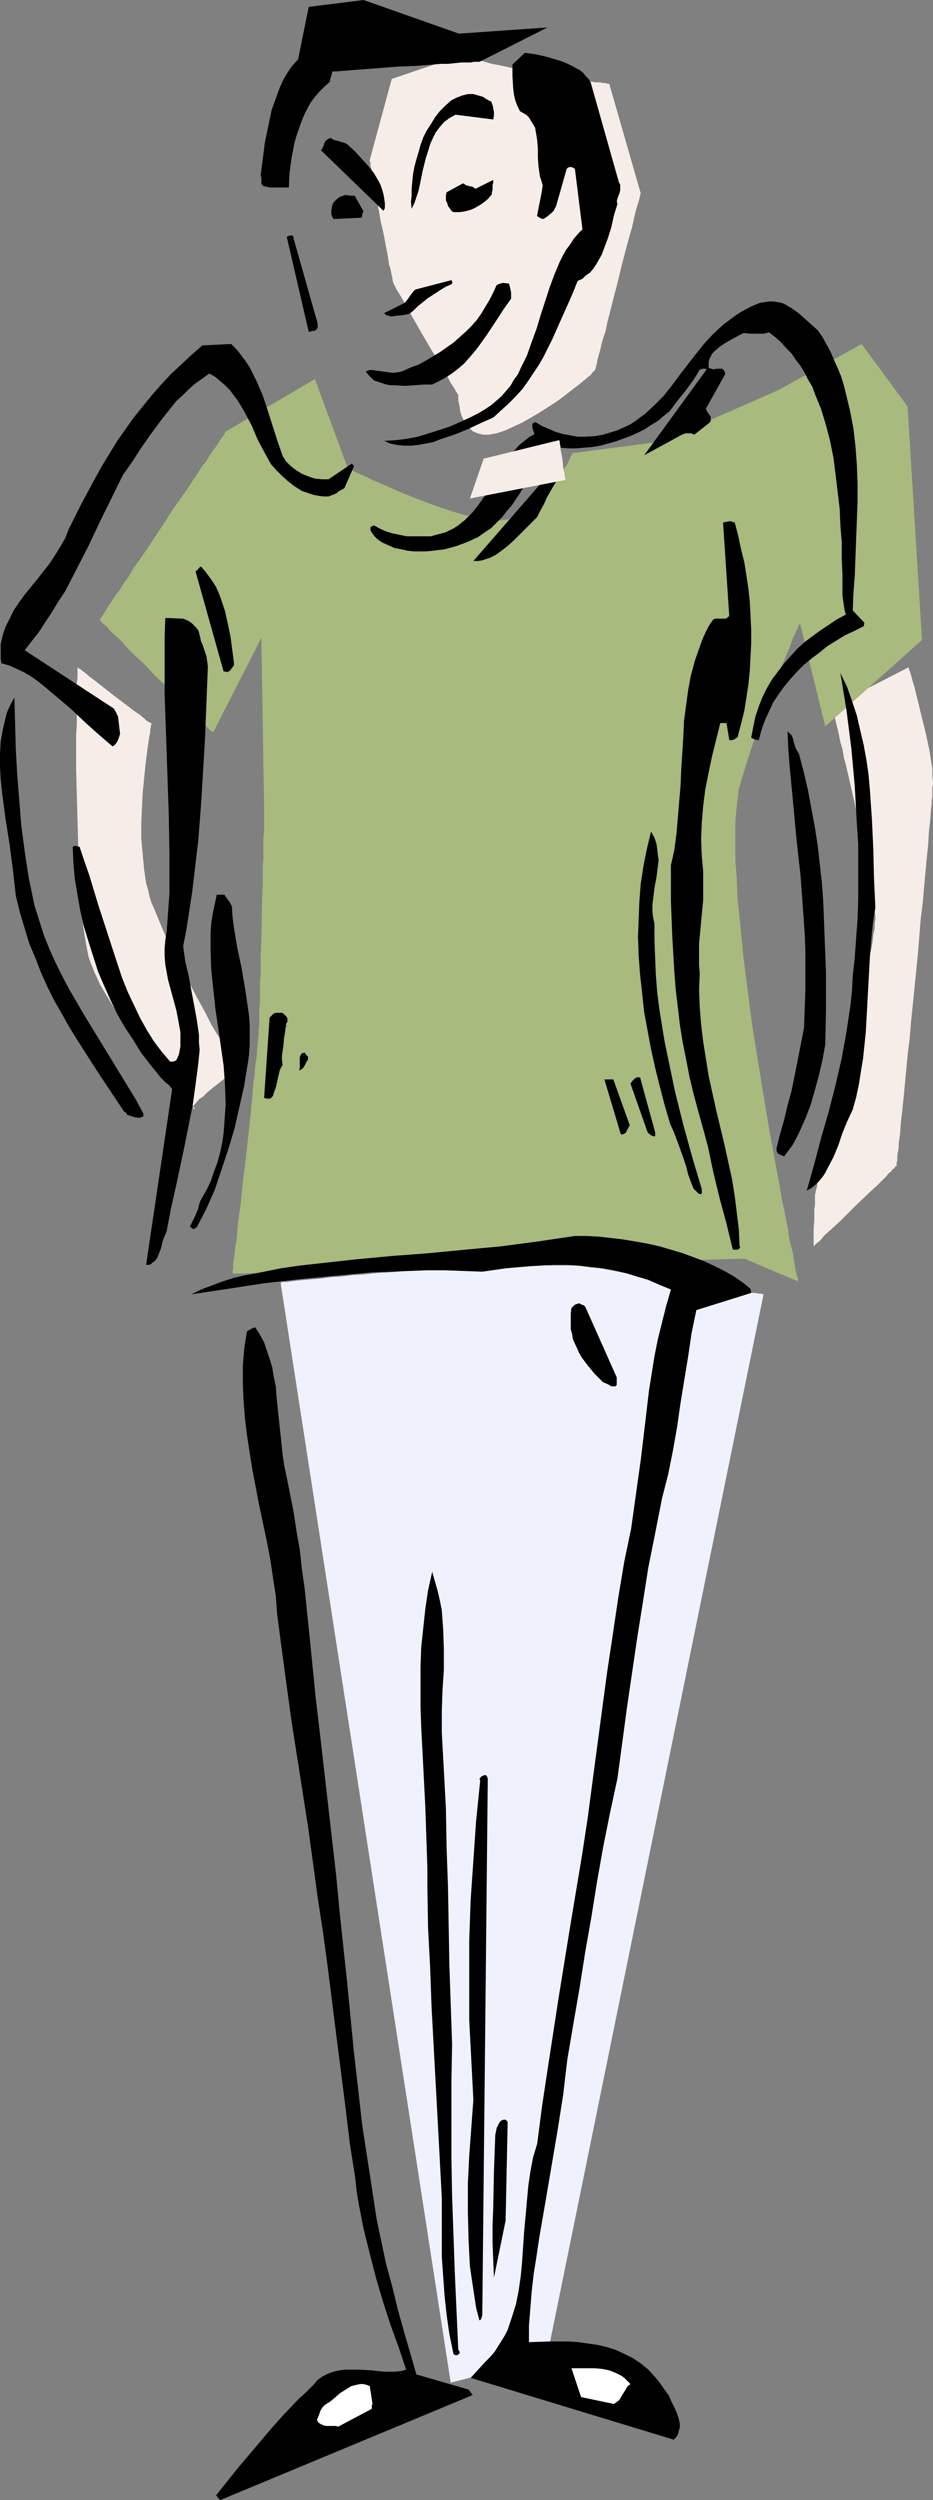<?xml version="1.0" encoding="UTF-8" standalone="no"?>
<svg
   version="1.0"
   width="58.135mm"
   height="155.668mm"
   id="svg41"
   sodipodi:docname="Guy Smirking 1.wmf"
   xmlns:inkscape="http://www.inkscape.org/namespaces/inkscape"
   xmlns:sodipodi="http://sodipodi.sourceforge.net/DTD/sodipodi-0.dtd"
   xmlns="http://www.w3.org/2000/svg"
   xmlns:svg="http://www.w3.org/2000/svg">
  <rect width="100%" height="100%" fill="#808080" stroke="none"/>
  <sodipodi:namedview
     id="namedview41"
     pagecolor="#ffffff"
     bordercolor="#000000"
     borderopacity="0.25"
     inkscape:showpageshadow="2"
     inkscape:pageopacity="0.0"
     inkscape:pagecheckerboard="0"
     inkscape:deskcolor="#d1d1d1"
     inkscape:document-units="mm" />
  <defs
     id="defs1">
    <pattern
       id="WMFhbasepattern"
       patternUnits="userSpaceOnUse"
       width="6"
       height="6"
       x="0"
       y="0" />
  </defs>
  <path
     style="fill:#f7ede8;fill-opacity:1;fill-rule:evenodd;stroke:none"
     d="M 109.861,12.604 92.251,18.583 87.081,37.651 v 0 0.323 l 0.162,0.323 v 0.646 l 0.162,0.646 0.162,0.646 0.162,0.97 0.162,0.97 0.323,2.262 0.485,2.424 0.485,2.585 0.485,2.747 0.646,2.747 0.485,2.585 0.485,2.424 0.162,1.131 0.162,1.131 0.323,0.97 0.162,0.808 0.162,0.808 0.162,0.646 v 0.485 l 0.162,0.323 v 0.323 0 l 0.162,0.162 v 0.162 l 0.323,0.485 0.162,0.485 0.323,0.485 0.485,0.808 0.485,0.808 0.485,0.808 0.485,0.97 0.646,1.131 1.292,2.262 1.292,2.262 2.908,5.009 1.454,2.262 1.292,2.262 0.646,0.97 0.485,0.97 0.485,0.97 0.485,0.808 0.485,0.646 0.323,0.646 0.323,0.485 0.162,0.323 0.162,0.162 v 0 0.646 0.646 l 0.162,0.808 0.162,0.808 0.162,1.131 0.323,0.97 0.485,0.97 0.485,0.97 0.808,0.808 0.808,0.808 1.131,0.485 0.646,0.162 0.646,0.162 h 1.454 l 0.808,-0.162 0.969,-0.162 0.969,-0.323 0.969,-0.323 2.1,-0.97 2.1,-0.97 1.939,-1.131 1.939,-1.131 1.777,-1.131 1.777,-1.131 1.616,-1.131 1.454,-1.131 1.454,-1.131 1.292,-0.97 0.969,-0.808 0.969,-0.808 0.808,-0.646 0.485,-0.646 0.323,-0.323 h 0.162 v -0.162 l 0.162,-0.323 0.162,-0.646 0.162,-0.646 0.162,-0.97 0.323,-1.131 0.323,-1.131 0.323,-1.454 0.485,-1.616 0.485,-1.454 0.323,-1.778 0.485,-1.778 0.969,-3.878 0.969,-3.717 0.969,-4.04 0.969,-3.717 0.485,-1.778 0.485,-1.778 0.485,-1.616 0.323,-1.454 0.323,-1.454 0.323,-1.293 0.323,-1.131 0.323,-0.97 0.162,-0.646 0.162,-0.646 v -0.323 l 0.162,-0.162 -7.432,-25.855 h -0.162 -0.323 l -0.323,-0.162 H 142.012 l -0.646,-0.162 h -0.969 l -0.969,-0.162 -1.131,-0.162 -1.131,-0.162 -1.131,-0.162 -2.747,-0.485 -3.07,-0.485 -2.908,-0.485 -3.07,-0.485 -3.07,-0.646 -2.747,-0.646 -2.585,-0.485 -1.131,-0.323 -1.131,-0.323 -0.969,-0.323 -0.808,-0.323 -0.646,-0.323 -0.646,-0.162 -0.323,-0.323 z"
     id="path1" />
  <path
     style="fill:#f7ede8;fill-opacity:1;fill-rule:evenodd;stroke:none"
     d="m 195.973,166.277 v 0.162 l 0.162,0.323 0.162,0.646 0.162,0.646 0.162,0.97 0.323,1.293 0.323,1.293 0.323,1.454 0.323,1.616 0.485,1.616 0.323,1.939 0.485,1.778 0.969,4.201 0.969,4.201 1.777,8.726 0.808,4.201 0.485,2.101 0.323,1.778 0.323,1.939 0.323,1.778 0.323,1.616 0.162,1.454 0.162,1.454 0.162,1.131 0.162,0.97 v 0.97 l -0.162,0.808 v 1.131 l -0.323,1.454 -0.162,1.616 -0.323,1.778 -0.485,2.101 -0.323,2.101 -0.485,2.424 -0.646,2.424 -0.485,2.424 -0.646,2.747 -0.646,2.747 -2.423,11.15 -1.454,5.656 -0.485,2.747 -0.646,2.585 -0.646,2.424 -0.646,2.424 -0.485,2.262 -0.485,2.101 -0.485,1.939 -0.485,1.778 -0.323,1.454 -0.323,1.293 -0.162,0.97 -0.162,0.808 -0.162,0.323 v 0.162 0 0.162 0.162 l -0.162,0.323 v 0.646 0.808 1.131 l -0.162,0.97 v 2.424 l -0.162,2.424 v 0.97 0.97 0.808 0.646 0.323 0.162 0 l 0.162,-0.162 0.323,-0.323 0.323,-0.323 0.485,-0.323 0.485,-0.485 0.485,-0.646 0.646,-0.646 1.454,-1.293 1.777,-1.616 1.777,-1.778 1.777,-1.778 3.554,-3.393 1.777,-1.616 1.454,-1.454 0.646,-0.646 0.485,-0.646 0.646,-0.485 0.323,-0.485 0.485,-0.323 0.162,-0.323 0.162,-0.162 h 0.162 v -0.162 -0.323 -0.323 l 0.162,-0.485 v -0.646 -0.646 l 0.162,-0.808 0.162,-0.97 v -0.97 l 0.162,-1.131 0.162,-1.131 0.162,-2.424 0.323,-2.747 0.323,-3.07 0.323,-3.393 0.323,-3.393 0.323,-3.555 0.485,-3.878 0.323,-3.878 0.808,-7.918 0.808,-8.08 0.646,-8.08 0.485,-3.878 0.323,-3.717 0.323,-3.555 0.323,-3.393 0.323,-3.232 0.162,-2.909 0.323,-2.747 0.162,-2.424 0.162,-1.131 v -0.97 l 0.162,-0.97 v -0.808 -0.808 -0.646 l 0.162,-0.485 v -0.485 l -0.162,-1.616 v -1.778 l -0.323,-1.939 -0.323,-2.101 -0.969,-4.525 -1.131,-4.525 -0.485,-2.101 -0.485,-1.939 -0.485,-1.939 -0.485,-1.616 -0.162,-0.646 -0.162,-0.646 -0.162,-0.485 -0.162,-0.485 -0.162,-0.323 v -0.323 l -0.162,-0.162 v 0 z"
     id="path2" />
  <path
     style="fill:#f7ede8;fill-opacity:1;fill-rule:evenodd;stroke:none"
     d="m 45.883,260.97 v -0.162 l -0.162,-0.162 -0.162,-0.323 -0.485,-0.323 -0.485,-0.485 -0.485,-0.646 -0.646,-0.646 -0.808,-0.808 -0.646,-0.97 -0.969,-0.808 -0.808,-1.131 -0.969,-1.131 -1.939,-2.262 -2.1,-2.585 -2.1,-2.585 -2.1,-2.909 -2.1,-2.747 -1.939,-2.909 -1.777,-2.909 -1.616,-2.747 -0.646,-1.454 -0.646,-1.293 -0.485,-1.293 -0.485,-1.131 -0.485,-1.454 -0.323,-1.616 -0.323,-1.778 -0.323,-1.939 -0.323,-2.101 -0.162,-2.424 -0.323,-2.424 -0.162,-2.585 -0.162,-2.747 -0.162,-2.909 -0.162,-5.817 -0.323,-11.796 -0.162,-5.979 v -8.08 l 0.162,-2.424 v -2.262 -2.101 -1.939 -1.778 -1.616 l 0.162,-1.293 v -1.131 -0.646 -0.485 -0.162 h 0.162 v 0.162 l 0.323,0.162 0.323,0.162 0.323,0.323 0.485,0.323 1.131,0.97 1.292,0.97 1.454,1.131 3.07,2.424 3.231,2.424 1.454,1.131 1.454,0.97 1.131,0.97 0.323,0.323 0.485,0.323 0.323,0.162 0.323,0.162 0.162,0.162 v 0 0.162 l -0.162,0.162 v 0.485 l -0.162,0.485 v 0.646 l -0.162,0.808 -0.162,0.97 -0.162,1.131 -0.162,1.131 -0.162,1.293 -0.162,1.293 -0.162,1.293 -0.323,3.232 -0.323,3.232 -0.162,3.393 -0.162,3.717 v 3.555 l 0.323,3.555 0.323,3.555 0.485,3.393 0.485,1.616 0.323,1.616 0.485,1.454 0.646,1.454 1.131,2.747 1.292,3.07 1.454,3.07 1.616,3.232 3.231,6.14 1.616,3.07 1.616,2.909 1.454,2.909 1.454,2.424 0.808,1.131 0.485,1.131 0.646,1.131 0.485,0.808 0.485,0.97 0.485,0.646 0.485,0.808 0.323,0.485 0.162,0.323 0.162,0.323 0.162,0.323 v 0 0 l -0.162,0.162 -0.323,0.162 -0.646,0.485 -0.808,0.646 -0.969,0.646 -0.969,0.808 -2.262,1.778 -0.969,0.808 -0.969,0.97 -0.969,0.646 -0.646,0.808 -0.485,0.485 -0.162,0.323 v 0.162 0.162 0.162 l 0.162,0.162 z"
     id="path3" />
  <path
     style="fill:#a8ba7d;fill-opacity:1;fill-rule:evenodd;stroke:none"
     d="m 54.769,299.752 120.524,-3.555 12.602,5.333 v -0.162 -0.162 -0.323 l -0.162,-0.485 -0.162,-0.646 -0.162,-0.646 -0.162,-0.808 -0.162,-0.97 -0.162,-0.97 -0.162,-1.293 -0.323,-1.293 -0.323,-1.293 -0.323,-1.454 -0.162,-1.616 -0.323,-1.454 -0.323,-1.778 -0.808,-3.717 -0.646,-3.878 -0.808,-4.201 -0.808,-4.363 -0.808,-4.525 -0.808,-4.848 -0.808,-4.848 -0.808,-5.009 -1.616,-10.019 -1.292,-10.18 -0.646,-5.009 -0.485,-5.009 -0.485,-4.686 -0.485,-4.686 -0.162,-4.363 -0.323,-4.201 v -4.04 -1.939 -1.778 -1.778 l 0.162,-1.616 0.162,-1.616 0.162,-1.454 0.162,-1.454 0.162,-1.293 0.323,-1.131 0.323,-1.131 1.292,-4.201 1.292,-3.878 1.292,-3.717 1.292,-3.393 1.131,-3.393 1.131,-2.909 1.131,-2.747 0.969,-2.585 0.969,-2.262 0.808,-1.939 0.323,-0.97 0.323,-0.808 0.323,-0.808 0.323,-0.646 0.162,-0.485 0.323,-0.485 0.162,-0.485 0.162,-0.485 0.162,-0.162 0.162,-0.323 v 0 -0.162 l 5.978,24.4 22.78,-20.36 -3.393,-54.941 -10.825,-14.705 -19.549,10.827 -27.627,12.119 -21.003,2.747 v 0.162 0 l -0.162,0.323 -0.162,0.323 -0.162,0.323 -0.162,0.485 -0.485,0.97 -0.808,1.131 -0.808,1.454 -0.969,1.454 -0.969,1.454 -1.292,1.454 -1.292,1.454 -1.454,1.293 -1.616,1.131 -1.777,0.97 -1.777,0.808 -0.969,0.323 -0.969,0.162 -1.131,0.162 h -0.969 l -0.969,-0.162 -1.292,-0.162 -2.423,-0.323 -2.747,-0.646 -2.747,-0.808 -2.908,-0.97 -2.747,-0.97 -2.908,-1.131 -2.908,-1.131 -2.585,-1.131 -2.585,-1.131 -2.262,-0.97 -0.969,-0.485 -0.969,-0.485 -0.808,-0.323 -0.808,-0.323 -0.646,-0.323 -0.646,-0.323 -0.323,-0.162 -0.323,-0.162 -0.323,-0.162 v 0 L 74.156,89.198 53.315,101.479 v 0 h -0.162 l -0.162,0.323 -0.323,0.646 -0.646,0.808 -0.646,1.131 -0.808,1.131 -0.969,1.293 -0.969,1.616 -1.131,1.454 -1.131,1.778 -1.292,1.939 -1.292,1.939 -2.747,3.878 -2.747,4.201 -2.747,4.201 -2.747,4.04 -1.292,1.778 -1.131,1.939 -1.292,1.778 -0.969,1.616 -1.131,1.454 -0.808,1.293 -0.808,1.131 -0.646,1.131 -0.485,0.808 -0.485,0.646 -0.162,0.323 h -0.162 v 0.162 h 0.162 l 0.162,0.323 0.323,0.323 0.485,0.485 0.646,0.485 0.646,0.808 0.808,0.808 0.969,0.808 0.969,0.97 0.969,1.131 2.262,2.262 2.423,2.262 2.423,2.585 2.585,2.424 2.423,2.424 2.262,2.101 0.969,1.131 0.969,0.97 0.969,0.808 0.808,0.808 0.646,0.808 0.646,0.646 0.485,0.485 0.485,0.323 0.162,0.162 h 0.162 l 11.309,-22.138 0.646,40.236 v 0.97 0.808 0.97 1.131 1.293 l -0.162,1.454 v 1.616 1.778 1.778 l -0.162,1.939 v 4.04 l -0.162,4.201 -0.162,8.726 -0.162,4.201 v 3.878 l -0.162,1.939 v 1.778 1.616 1.454 l -0.162,1.293 v 1.293 0.97 0.97 0.808 l -0.162,1.131 v 1.293 l -0.162,1.616 -0.162,1.616 -0.162,1.939 -0.323,1.939 -0.162,2.262 -0.323,2.262 -0.162,2.424 -0.485,5.009 -1.131,10.342 -0.646,5.171 -0.485,4.848 -0.323,2.262 -0.323,2.262 -0.162,2.101 -0.162,1.939 -0.323,1.778 -0.162,1.616 -0.162,1.293 -0.162,1.131 v 0.97 l -0.162,0.808 v 0.323 z"
     id="path4" />
  <path
     style="fill:#eff2fd;fill-opacity:1;fill-rule:evenodd;stroke:none"
     d="M 106.145,560.721 66.078,301.852 h 0.162 l 0.162,-0.162 h 0.323 0.808 l 1.131,-0.162 1.292,-0.162 1.777,-0.162 1.777,-0.162 2.1,-0.162 2.262,-0.323 2.585,-0.162 2.585,-0.323 2.747,-0.162 2.908,-0.323 2.908,-0.162 6.301,-0.485 6.462,-0.485 6.624,-0.323 6.301,-0.162 3.231,-0.162 h 3.07 l 2.908,-0.162 2.908,0.162 h 2.585 2.585 l 2.423,0.162 2.262,0.323 1.939,0.162 1.777,0.323 6.624,1.293 6.624,1.131 3.07,0.485 3.07,0.485 2.908,0.485 2.747,0.323 2.423,0.323 2.262,0.323 2.1,0.323 1.777,0.162 0.646,0.162 h 0.646 l 0.646,0.162 h 0.485 0.323 l 0.323,0.162 h 0.162 L 128.764,554.904 Z"
     id="path5" />
  <path
     style="fill:#000000;fill-opacity:1;fill-rule:evenodd;stroke:none"
     d="m 206.152,213.623 -0.323,-6.787 -0.162,-6.948 -0.323,-6.948 -0.485,-7.11 -0.323,-3.555 -0.485,-3.393 -0.646,-3.555 -0.808,-3.393 -0.808,-3.555 -1.131,-3.393 -1.131,-3.232 -1.616,-3.393 1.454,8.888 1.131,8.888 0.808,8.888 0.485,8.888 0.323,4.525 v 4.525 4.363 4.525 l -0.162,4.525 -0.323,4.363 -0.323,4.525 -0.485,4.525 -0.162,3.232 -0.323,3.232 -0.485,3.232 -0.485,3.232 -1.131,6.302 -1.454,6.302 -1.616,6.302 -1.777,6.14 -1.616,6.14 -1.777,6.302 1.131,-0.646 0.808,-0.646 0.969,-0.97 0.808,-0.97 0.646,-0.97 0.646,-1.293 1.292,-2.424 1.131,-2.747 0.969,-2.909 1.131,-2.747 1.292,-2.747 0.808,-2.909 0.646,-3.07 0.485,-3.07 0.485,-2.909 0.646,-6.14 0.323,-5.817 0.323,-5.979 0.323,-5.979 0.485,-5.817 0.323,-2.909 z"
     id="path6" />
  <path
     style="fill:#000000;fill-opacity:1;fill-rule:evenodd;stroke:none"
     d="m 203.567,146.563 -2.747,-2.909 0.162,-4.04 0.323,-4.201 0.323,-8.726 0.162,-4.201 0.162,-4.363 v -4.363 l -0.162,-4.363 -0.323,-4.363 -0.485,-4.201 -0.808,-4.201 -0.969,-4.04 -0.485,-1.939 -0.646,-2.101 -0.808,-1.939 -0.808,-1.778 -0.808,-1.939 -0.969,-1.778 -0.969,-1.778 -1.131,-1.616 -3.07,-2.747 -1.454,-1.293 -1.616,-1.131 -0.808,-0.485 -0.808,-0.485 -0.808,-0.323 -0.969,-0.162 -0.808,-0.162 h -1.131 l -0.969,0.162 -1.131,0.162 -1.616,0.646 -1.616,0.808 -1.454,0.808 -1.454,0.97 -1.292,0.97 -1.292,0.97 -2.423,2.262 -2.1,2.262 -1.939,2.424 -3.877,5.009 -1.777,2.424 -1.939,2.424 -2.1,2.101 -2.262,2.101 -1.131,0.808 -1.292,0.97 -1.292,0.808 -1.454,0.646 -1.454,0.646 -1.616,0.485 -1.616,0.485 -1.777,0.323 -2.262,0.162 h -1.939 l -1.777,-0.323 -1.777,-0.323 -1.616,-0.485 -1.454,-0.646 -1.616,-0.646 -1.616,-0.97 h -0.323 l -0.162,0.162 -0.323,0.162 v 0.485 0.485 l 0.323,0.97 0.162,0.323 -0.162,0.323 -0.969,0.485 -0.808,0.646 -1.616,1.293 -1.454,1.616 -1.292,1.616 -1.131,1.778 -1.131,1.939 -2.262,3.878 -1.292,1.778 -1.292,1.778 -1.292,1.616 -1.616,1.616 -1.616,1.293 -0.969,0.646 -0.969,0.485 -0.969,0.485 -1.131,0.323 -1.292,0.323 -1.131,0.323 h -1.939 -1.939 -1.777 l -1.616,-0.323 -1.616,-0.323 -1.616,-0.485 -1.454,-0.646 -1.454,-0.808 -0.323,0.162 -0.323,0.162 -0.162,0.162 v 0.323 0.323 l 0.162,0.323 0.323,0.485 0.485,0.646 0.646,0.646 0.646,0.485 0.485,0.323 1.454,0.646 1.454,0.646 1.616,0.323 1.454,0.323 1.454,0.162 h 1.454 1.454 l 1.616,-0.162 1.292,-0.162 1.454,-0.162 2.908,-0.808 2.585,-0.97 2.423,-1.131 1.616,-1.131 1.454,-0.97 1.292,-1.293 1.292,-1.293 1.131,-1.454 1.131,-1.293 1.939,-2.909 1.777,-2.909 1.777,-2.909 1.939,-2.747 0.969,-1.293 1.131,-1.131 1.939,0.323 1.777,0.162 h 1.939 l 1.777,-0.162 1.939,-0.162 1.939,-0.323 1.777,-0.485 1.777,-0.485 1.777,-0.646 1.777,-0.646 1.777,-0.808 1.616,-0.808 1.454,-0.97 1.616,-0.97 1.292,-1.131 1.454,-1.131 1.939,-2.585 1.939,-2.424 1.777,-2.424 0.808,-1.293 0.646,-1.131 h 0.323 l 0.162,-0.162 h 0.323 0.485 0.162 l 0.162,0.162 -14.702,20.199 8.886,-4.848 0.808,-0.323 h 0.646 0.646 l 0.808,0.323 3.716,-2.909 0.162,-0.485 v -0.485 -0.323 l -0.162,-0.323 -0.323,-0.323 -0.162,-0.323 -0.323,-0.485 -0.162,-0.485 4.524,-8.08 v -0.323 l -0.162,-0.323 -0.162,-0.323 -0.162,-0.162 -0.323,-0.162 h -1.292 l -0.646,0.162 -0.485,-0.162 -0.646,-0.162 v -0.808 -0.646 l 0.162,-0.646 0.323,-0.646 0.323,-0.646 0.646,-0.646 1.131,-0.97 1.454,-0.97 1.454,-0.808 1.454,-0.808 1.292,-0.646 1.777,0.162 h 1.616 1.292 l 0.646,-0.162 0.646,-0.162 1.454,1.131 1.292,1.131 1.292,1.454 1.292,1.293 0.969,1.454 1.131,1.454 0.969,1.616 0.808,1.616 0.969,1.616 0.646,1.778 1.454,3.555 1.131,3.717 0.969,3.717 0.808,4.04 0.485,3.878 0.485,4.04 0.485,4.04 0.162,3.878 0.323,4.04 v 3.878 l 0.162,3.717 v 1.293 1.293 2.424 l 0.323,2.101 0.162,1.131 0.323,1.131 -2.1,1.131 -1.939,1.293 -1.939,1.293 -1.777,1.293 -1.939,1.454 -1.777,1.616 -1.616,1.778 -1.454,1.616 -1.454,1.939 -1.454,1.939 -1.131,1.939 -1.131,2.262 -0.808,2.101 -0.808,2.424 -0.485,2.424 -0.485,2.424 0.162,0.162 0.323,0.162 0.485,0.162 0.808,0.162 0.646,-2.424 0.808,-2.262 0.969,-2.101 0.969,-2.101 1.292,-1.939 1.292,-1.778 1.454,-1.778 1.616,-1.778 1.616,-1.616 1.777,-1.454 1.939,-1.454 1.777,-1.454 2.1,-1.293 2.1,-1.293 2.1,-0.97 2.262,-1.131 z"
     id="path7" />
  <path
     style="fill:#000000;fill-opacity:1;fill-rule:evenodd;stroke:none"
     d="m 194.358,245.78 0.162,-8.241 v -8.564 l -0.323,-8.403 -0.323,-8.564 -0.323,-4.363 -0.485,-4.201 -0.485,-4.363 -0.646,-4.201 -0.808,-4.363 -0.808,-4.363 -0.969,-4.201 -1.131,-4.363 -0.323,-0.646 -0.485,-0.808 -0.485,-1.454 -0.162,-0.808 -0.323,-0.808 -0.485,-0.485 -0.485,-0.485 0.162,4.04 0.323,4.201 0.808,8.403 0.808,8.726 0.969,8.726 0.646,8.888 0.323,4.525 0.162,4.525 v 4.363 4.525 l -0.162,4.363 -0.162,4.525 -1.454,7.433 -1.454,7.272 -0.969,3.555 -0.808,3.393 -0.969,3.393 -0.808,3.232 v 0.646 l 0.323,0.646 0.646,0.323 0.808,0.323 0.969,-1.293 0.969,-1.293 0.808,-1.454 0.808,-1.616 1.454,-3.232 1.292,-3.393 0.969,-3.393 0.969,-3.555 0.808,-3.555 z"
     id="path8" />
  <path
     style="fill:#000000;fill-opacity:1;fill-rule:evenodd;stroke:none"
     d="m 176.748,303.307 -1.777,-1.454 -2.1,-1.454 -2.262,-1.293 -2.262,-1.131 -2.423,-1.131 -2.585,-0.97 -2.585,-0.97 -2.747,-0.808 -2.747,-0.808 -2.908,-0.646 -2.747,-0.485 -2.908,-0.485 -2.747,-0.323 -2.908,-0.323 -2.908,-0.162 H 135.388 l -4.362,0.646 -4.362,0.646 -8.563,1.131 -8.563,0.808 -8.401,0.808 -8.563,0.646 -8.724,0.808 -8.724,0.97 -4.362,0.485 -4.524,0.646 -5.655,1.131 -2.747,0.485 -2.747,0.646 -2.585,0.808 -2.585,0.97 -2.585,0.97 -2.262,1.131 8.563,-1.293 8.401,-1.293 8.563,-0.97 8.401,-0.808 8.563,-0.808 8.563,-0.323 4.362,-0.162 h 4.362 l 4.362,0.162 4.362,0.162 5.655,-0.808 5.655,-0.485 2.908,-0.162 2.747,-0.162 h 2.908 l 2.747,0.162 2.747,0.323 2.908,0.323 2.747,0.485 2.747,0.646 2.585,0.808 2.747,0.808 2.585,1.131 2.747,1.131 -1.131,3.878 -0.969,3.878 -0.969,3.878 -0.808,4.04 -0.646,4.04 -0.646,4.04 -0.969,8.241 -0.969,8.08 -1.131,8.08 -1.131,8.08 -0.808,3.878 -0.808,3.878 -1.454,8.726 -1.292,8.726 -1.292,8.564 -1.131,8.403 -2.262,16.967 -1.131,8.564 -1.292,8.564 -1.454,8.726 -1.454,8.726 -2.747,16.967 -2.585,16.805 -1.292,8.564 -1.131,8.726 -0.969,3.232 -0.646,3.393 -0.485,3.393 -0.323,3.555 -0.323,3.555 -0.323,3.555 -0.485,7.11 -0.323,3.393 -0.485,3.393 -0.646,3.232 -0.969,3.07 -0.485,1.454 -0.485,1.454 -0.646,1.293 -0.808,1.293 -0.808,1.293 -0.808,1.293 -0.969,1.131 -1.131,1.131 -3.554,3.878 47.822,14.543 0.485,-0.485 0.485,-0.646 0.162,-0.646 0.162,-0.646 0.162,-0.485 v -0.808 l -0.323,-1.454 -0.485,-1.293 -0.646,-1.454 -0.646,-1.293 -0.485,-1.131 -0.808,-1.131 -0.808,-1.131 -0.808,-1.131 -0.808,-0.97 -1.616,-1.778 -1.777,-1.454 -1.939,-1.293 -1.939,-0.97 -2.1,-0.97 -2.1,-0.646 -2.1,-0.485 -2.262,-0.323 -2.262,-0.323 -2.262,-0.162 h -4.685 l -4.685,0.162 v -3.878 l 0.323,-4.04 0.323,-4.04 0.485,-4.201 0.646,-4.04 0.646,-4.363 1.454,-8.403 1.454,-8.564 1.454,-8.564 1.292,-8.241 0.485,-4.201 0.485,-4.04 1.454,-8.564 1.454,-8.403 1.292,-8.241 1.454,-8.241 1.292,-8.08 1.454,-8.241 1.616,-8.08 1.777,-8.241 1.131,-8.403 1.131,-8.403 2.423,-16.482 1.292,-8.08 1.292,-8.241 1.616,-8.08 1.616,-8.241 1.454,-5.656 1.131,-5.656 0.969,-5.494 0.808,-5.656 1.777,-10.827 0.808,-5.494 1.131,-5.494 12.925,-4.04 z"
     id="path9" />
  <path
     style="fill:#000000;fill-opacity:1;fill-rule:evenodd;stroke:none"
     d="m 174.163,293.288 -0.162,-3.878 -0.485,-4.04 -0.485,-3.878 -0.646,-4.04 -1.777,-8.08 -1.939,-8.08 -1.777,-8.08 -0.646,-4.04 -0.646,-4.04 -0.485,-4.04 -0.323,-4.04 -0.162,-4.04 0.162,-4.04 -0.162,-1.778 v -1.778 -3.393 l 0.323,-3.393 0.323,-3.393 0.323,-3.393 v -3.393 -3.393 l -0.162,-1.778 -0.162,-1.778 -0.162,-3.878 0.162,-4.04 0.323,-3.878 0.485,-3.878 0.808,-4.04 0.808,-3.878 0.969,-3.878 0.969,-3.878 h 1.454 l 0.646,3.878 0.162,0.162 h 0.323 l 0.646,-0.162 0.485,-0.323 0.162,-0.162 h 0.162 l 0.808,-3.07 0.808,-3.232 0.485,-3.07 0.485,-3.232 0.323,-3.232 0.162,-3.232 0.162,-3.07 v -3.232 l -0.162,-3.232 -0.162,-3.232 -0.323,-3.07 -0.485,-3.232 -0.485,-3.07 -0.808,-3.232 -0.646,-3.07 -0.808,-3.07 -0.485,-0.162 -0.646,-0.162 -0.808,0.162 -0.808,0.162 1.454,21.976 -0.323,0.323 -0.485,0.323 h -0.485 -0.485 -0.969 -0.646 l -0.485,0.323 -0.969,1.454 -0.808,1.616 -0.646,1.454 -0.646,1.778 -1.131,3.232 -0.969,3.555 -0.646,3.555 -0.485,3.555 -0.485,3.717 -0.162,3.717 -0.485,7.595 -0.162,3.878 -0.323,3.717 -0.323,3.878 -0.323,3.717 -0.485,3.717 -0.808,3.555 v 8.403 l 0.323,8.403 0.485,8.241 0.323,4.201 0.485,4.04 0.485,4.201 0.646,4.04 0.808,4.04 0.808,4.201 0.969,4.04 1.131,4.201 1.131,4.04 1.131,4.201 1.292,6.14 1.454,5.979 1.616,5.979 1.454,5.979 0.162,0.162 h 0.323 0.646 l 0.323,-0.162 0.162,-0.162 0.162,-0.323 z"
     id="path10" />
  <path
     style="fill:#ffffff;fill-opacity:1;fill-rule:evenodd;stroke:none"
     d="m 171.578,167.247 v -3.07 z"
     id="path11" />
  <path
     style="fill:#000000;fill-opacity:1;fill-rule:evenodd;stroke:none"
     d="m 165.277,279.876 -2.262,-7.595 -2.1,-7.595 -1.939,-7.756 -1.616,-7.756 -0.808,-3.878 -0.646,-3.878 -0.646,-4.04 -0.485,-3.878 -0.323,-4.04 -0.162,-4.04 -0.162,-4.04 v -4.04 l -0.323,-1.454 -0.162,-1.454 v -1.454 l 0.162,-1.293 0.323,-2.747 0.485,-2.585 0.323,-2.585 0.162,-1.293 -0.162,-1.293 -0.162,-1.293 -0.162,-1.293 -0.485,-1.454 -0.808,-1.454 -0.969,4.04 -0.808,4.04 -0.646,4.201 -0.323,4.201 -0.162,4.201 -0.162,4.201 0.162,4.363 0.323,4.363 0.485,4.363 0.485,4.525 0.808,4.363 0.808,4.363 0.969,4.363 1.131,4.525 1.131,4.363 1.292,4.363 0.808,1.778 0.808,2.101 1.454,4.04 0.646,1.939 0.485,1.939 0.646,1.778 0.646,1.616 0.162,0.162 0.162,0.162 0.808,0.808 0.323,0.162 h 0.323 l 0.162,-0.162 v -0.162 -0.323 z"
     id="path12" />
  <path
     style="fill:#ffffff;fill-opacity:1;fill-rule:evenodd;stroke:none"
     d="m 147.667,560.236 -0.646,-0.646 -0.646,-0.485 -0.646,-0.323 -0.646,-0.323 -1.616,-0.646 -1.616,-0.323 -1.777,-0.162 h -5.493 l 2.262,6.787 7.755,1.616 0.646,-0.485 0.646,-0.485 0.646,-1.131 0.808,-1.293 0.485,-0.808 0.646,-0.485 z"
     id="path13" />
  <path
     style="fill:#000000;fill-opacity:1;fill-rule:evenodd;stroke:none"
     d="m 154.291,266.464 -3.554,-12.927 h -0.808 l -0.485,0.323 -0.485,0.485 -0.485,0.646 4.039,11.473 v 0 l 0.323,0.323 0.646,0.485 0.485,0.162 h 0.162 l 0.162,-0.162 v -0.162 -0.323 z"
     id="path14" />
  <path
     style="fill:#000000;fill-opacity:1;fill-rule:evenodd;stroke:none"
     d="m 148.151,264.363 -3.716,-10.342 h -2.1 l 3.877,12.927 h 0.485 l 0.323,-0.162 0.323,-0.162 0.162,-0.323 0.323,-0.646 0.485,-0.808 z"
     id="path15" />
  <path
     style="fill:#000000;fill-opacity:1;fill-rule:evenodd;stroke:none"
     d="m 145.243,325.283 v -1.131 l -7.27,-16.321 -0.162,-0.323 -0.323,-0.323 -0.485,-0.162 -0.646,-0.323 -0.485,0.162 -0.485,0.162 -0.323,0.323 -0.485,0.485 -0.162,1.293 v 1.293 1.131 1.293 l 0.323,1.131 0.162,1.131 0.485,1.131 0.485,0.97 0.485,1.131 0.646,1.131 1.454,1.939 1.616,1.939 1.939,1.939 0.808,0.323 0.646,0.323 0.485,0.323 h 0.162 v 0 h 0.323 0.485 l 0.162,-0.162 0.162,-0.162 v -0.323 z"
     id="path16" />
  <path
     style="fill:#000000;fill-opacity:1;fill-rule:evenodd;stroke:none"
     d="m 145.728,42.822 -6.624,-23.431 -0.485,-0.808 -0.646,-0.646 -0.646,-0.808 -0.808,-0.646 -0.969,-0.485 -0.808,-0.485 -2.1,-0.97 -2.1,-0.646 -2.262,-0.646 -2.262,-0.485 -2.423,-0.323 -2.908,2.747 v 2.747 l 0.162,2.747 0.162,1.454 0.323,1.454 0.485,1.293 0.646,1.293 1.131,0.646 0.485,0.323 0.485,0.485 0.485,0.808 0.485,0.808 0.485,0.808 0.162,0.97 0.162,0.97 0.162,0.97 0.162,2.101 v 2.101 l 0.162,2.101 0.323,2.262 0.323,0.97 0.323,1.131 -0.162,1.131 -0.162,0.97 -0.323,1.616 -0.323,1.616 -0.323,1.616 v 0.323 l 0.323,0.162 0.485,0.323 0.646,0.162 0.969,-0.646 0.969,-0.808 0.485,-0.485 0.323,-0.646 0.323,-0.646 0.162,-0.646 2.262,-7.918 0.323,-0.323 0.485,-0.162 0.646,0.162 0.485,0.323 1.777,14.22 -0.969,0.97 -1.131,1.293 -0.808,1.293 -0.969,1.293 -0.808,1.454 -0.646,1.293 -1.292,3.07 -1.131,3.07 -2.1,6.464 -0.969,3.232 -1.131,3.07 -1.131,3.232 -1.454,2.909 -0.646,1.454 -0.969,1.293 -0.808,1.454 -1.131,1.293 -0.969,1.131 -1.292,1.131 -1.131,0.97 -1.454,0.97 -1.616,0.97 -1.616,0.808 -2.423,1.131 -2.585,1.131 -2.423,0.808 -2.585,0.808 -2.585,0.808 -2.585,0.485 -2.585,0.323 -2.747,0.162 1.454,0.646 1.616,0.323 1.616,0.162 h 1.616 l 1.616,-0.162 1.777,-0.323 1.777,-0.323 1.616,-0.646 3.393,-1.131 3.231,-1.293 3.07,-1.454 1.454,-0.646 1.454,-0.646 1.777,-1.616 1.777,-1.616 1.616,-1.616 1.616,-1.778 1.292,-1.778 1.292,-1.939 1.292,-1.939 1.131,-1.939 2.1,-4.201 1.939,-4.363 2.1,-4.686 0.969,-2.262 0.969,-2.424 1.131,-0.485 0.808,-0.808 0.969,-0.646 0.808,-0.97 0.646,-0.97 0.646,-1.131 0.646,-1.131 0.485,-1.293 0.969,-2.585 0.808,-2.585 0.646,-2.909 0.808,-2.585 -0.162,-0.646 0.162,-0.646 0.485,-1.293 0.162,-0.646 v -0.646 -0.646 z"
     id="path17" />
  <path
     style="fill:#000000;fill-opacity:1;fill-rule:evenodd;stroke:none"
     d="m 131.995,110.044 -0.969,-0.485 -19.549,22.461 h 1.131 l 0.969,-0.162 0.969,-0.323 0.969,-0.323 0.969,-0.485 0.969,-0.646 1.939,-1.454 1.777,-1.616 1.777,-1.778 1.777,-1.778 1.777,-1.778 0.808,-1.616 0.808,-1.454 0.646,-1.454 1.454,-2.585 0.808,-1.293 0.808,-1.131 0.969,-1.131 z"
     id="path18" />
  <path
     style="fill:#000000;fill-opacity:1;fill-rule:evenodd;stroke:none"
     d="m 119.07,522.586 0.485,-23.269 -0.323,-0.323 -0.162,-0.162 h -0.323 -0.162 l -0.485,0.162 -0.485,0.485 -0.323,0.646 -0.323,0.646 -0.162,0.808 -0.162,0.808 -0.162,4.363 -0.162,4.363 -0.162,8.403 -0.162,4.201 v 4.04 l 0.162,4.201 0.162,4.04 z"
     id="path19" />
  <path
     style="fill:#000000;fill-opacity:1;fill-rule:evenodd;stroke:none"
     d="m 113.577,544.885 1.292,-125.879 V 418.521 l -0.162,-0.323 v -0.162 l -0.162,-0.162 -0.323,-0.162 -0.485,0.162 -0.323,0.162 -0.323,0.323 -0.162,0.323 0.162,0.323 -0.969,9.534 -0.646,9.372 -0.646,9.372 -0.323,9.372 v 9.372 9.372 l 0.485,9.372 0.485,9.372 -0.485,6.625 -0.485,6.464 -0.323,6.625 v 6.625 l 0.162,6.464 0.162,3.393 0.162,3.07 0.485,3.232 0.485,3.232 0.485,3.232 0.808,3.07 v -0.162 l 0.323,-0.162 0.162,-0.485 z"
     id="path20" />
  <path
     style="fill:#000000;fill-opacity:1;fill-rule:evenodd;stroke:none"
     d="m 110.831,562.983 -0.485,-0.646 -12.279,-3.555 -1.454,-5.009 -1.454,-5.009 -1.454,-5.171 -1.292,-5.333 -1.454,-5.332 -1.131,-5.333 -1.131,-5.333 -0.808,-5.332 -1.292,-8.403 -1.292,-8.403 -0.969,-8.564 -0.969,-8.403 -1.616,-16.644 -1.777,-16.644 -0.808,-8.564 -0.969,-8.403 -1.939,-16.967 -0.969,-8.403 -0.969,-8.241 -0.808,-8.08 -0.808,-8.08 -0.485,-4.686 -0.485,-4.686 -0.646,-4.525 -0.485,-4.525 -0.808,-4.525 -0.646,-4.363 -1.777,-8.888 -0.485,-2.262 -0.323,-2.262 -0.485,-4.686 -0.485,-4.525 -0.485,-4.686 -0.162,-2.262 -0.485,-2.262 -0.323,-2.101 -0.646,-2.101 -0.646,-1.939 -0.646,-1.939 -0.969,-1.778 -1.131,-1.778 -0.485,0.162 -0.323,0.162 -0.646,0.323 -0.485,0.323 -0.646,4.04 -0.323,4.04 v 4.04 l 0.162,4.04 0.323,4.201 0.485,4.04 0.646,4.201 0.646,4.04 1.616,8.403 1.777,8.403 0.808,4.201 0.646,4.363 0.646,4.201 0.323,4.363 1.131,8.564 1.131,8.403 1.131,8.241 1.292,8.241 2.585,16.482 1.131,8.241 1.131,8.403 1.292,8.403 1.131,8.403 2.1,16.644 2.1,16.482 0.969,8.08 1.292,8.241 0.323,3.07 0.485,2.909 1.131,5.817 1.454,5.817 1.454,5.656 1.616,5.494 1.777,5.494 1.939,5.333 1.777,5.333 -1.131,0.323 -1.454,0.162 H 91.767 90.313 l -2.908,-0.323 -3.07,-0.162 h -1.454 -1.454 l -1.454,0.162 -1.454,0.323 -1.292,0.485 -1.292,0.646 -1.131,0.808 -0.969,1.131 -1.777,1.778 -1.777,1.616 -3.231,3.393 -2.908,3.232 -2.747,3.232 -5.332,6.302 -5.17,6.464 0.485,0.646 0.485,0.485 59.454,-24.723 z"
     id="path21" />
  <path
     style="fill:#000000;fill-opacity:1;fill-rule:evenodd;stroke:none"
     d="m 120.363,68.838 -0.162,-0.808 -0.162,-0.646 -0.162,-0.646 -1.454,-0.162 -0.646,0.162 -0.808,0.323 -0.808,1.778 -0.808,1.616 -0.969,1.616 -0.969,1.616 -1.131,1.616 -1.292,1.454 -1.292,1.293 -1.454,1.293 -1.454,1.293 -1.616,1.131 -1.616,1.131 -1.616,0.97 -1.616,0.97 -1.777,0.97 -1.777,0.646 -1.777,0.808 -0.485,0.162 -0.646,0.162 -1.292,0.162 -1.292,-0.162 -1.131,-0.162 -1.292,-0.162 -0.969,-0.162 h -0.969 l -0.323,0.162 -0.485,0.162 0.646,0.808 0.646,0.646 0.646,0.646 0.969,0.323 0.969,0.323 0.969,0.323 0.969,0.162 h 1.131 l 2.262,0.162 2.262,-0.162 2.262,-0.162 h 1.939 l 1.616,-0.808 1.777,-0.97 1.454,-0.97 1.454,-1.131 1.292,-1.131 1.131,-1.293 1.131,-1.293 1.131,-1.454 1.939,-2.747 1.939,-2.909 1.777,-2.747 1.939,-2.747 z"
     id="path22" />
  <path
     style="fill:#000000;fill-opacity:1;fill-rule:evenodd;stroke:none"
     d="m 107.923,552.965 -0.808,-17.937 -0.646,-18.26 -0.162,-8.888 v -9.049 -9.049 l 0.162,-8.726 -0.323,-9.372 -0.323,-9.372 -0.162,-9.211 -0.162,-9.211 -0.323,-9.049 -0.162,-9.211 -0.485,-9.049 -0.485,-8.888 v -5.009 l 0.162,-4.848 0.323,-4.848 v -4.848 l -0.162,-4.686 -0.162,-2.262 -0.162,-2.262 -0.485,-2.424 -0.485,-2.101 -0.646,-2.262 -0.646,-2.262 -0.969,4.363 -0.646,4.363 -0.485,4.525 -0.485,4.525 -0.162,4.686 v 4.525 4.686 l 0.162,4.848 0.485,9.372 0.485,9.534 0.323,9.534 0.162,4.848 v 4.686 l 0.162,9.372 0.485,9.211 0.323,9.049 0.485,9.049 0.969,17.937 0.485,9.049 0.485,9.211 v 9.211 4.686 l 0.323,4.525 0.323,4.525 0.485,4.525 0.646,4.525 0.969,4.686 0.162,0.162 0.323,0.162 h 0.323 l 0.323,-0.162 0.162,-0.162 0.162,-0.162 v -0.323 z"
     id="path23" />
  <path
     style="fill:#000000;fill-opacity:1;fill-rule:evenodd;stroke:none"
     d="m 116.001,44.438 v -0.485 -0.485 l 0.162,-0.485 v -0.646 l -4.201,2.101 -0.646,-0.485 -0.808,-0.162 -0.646,-0.162 -0.808,-0.485 -3.877,2.101 -0.162,0.646 v 0.646 0.646 l 0.323,0.646 0.162,0.646 0.485,0.646 0.323,0.485 0.485,0.323 h 1.292 l 1.292,-0.162 1.292,-0.323 1.131,-0.485 1.131,-0.646 0.969,-0.646 0.969,-0.808 0.969,-1.131 v -0.485 l 0.162,-0.485 z"
     id="path24" />
  <path
     style="fill:#000000;fill-opacity:1;fill-rule:evenodd;stroke:none"
     d="m 116.324,27.147 v -0.808 l -0.162,-0.808 -0.162,-0.808 -0.323,-0.808 -0.969,-0.485 -0.969,-0.646 -1.131,-0.323 -1.131,-0.323 h -1.292 l -1.292,0.323 -1.292,0.485 -0.646,0.323 -0.646,0.323 -1.454,1.293 -1.292,1.293 -1.131,1.454 -0.969,1.616 -0.969,1.454 -0.808,1.616 -0.646,1.778 -0.485,1.778 -0.485,1.616 -0.485,1.778 -0.323,1.778 -0.162,1.616 -0.162,1.778 v 1.616 l -0.162,1.454 0.162,1.616 0.646,-1.293 0.485,-1.454 0.485,-1.454 0.323,-1.454 0.646,-3.232 0.808,-3.232 0.485,-1.454 0.485,-1.616 0.646,-1.454 0.646,-1.293 0.969,-1.293 0.969,-1.131 1.292,-0.97 1.454,-0.808 8.886,1.131 z"
     id="path25" />
  <path
     style="fill:#000000;fill-opacity:1;fill-rule:evenodd;stroke:none"
     d="m 106.307,65.929 -8.078,2.101 -0.485,0.162 -0.323,0.323 -0.646,0.808 -0.646,0.97 -0.808,0.97 -4.847,2.424 0.485,0.485 0.646,0.162 0.646,0.162 0.808,-0.162 1.777,-0.162 1.616,-0.323 0.969,-0.808 0.969,-0.97 2.423,-1.939 2.747,-1.778 1.292,-0.808 1.454,-0.646 0.162,-0.162 v -0.162 l 0.162,-0.162 h -0.162 v -0.162 z"
     id="path26" />
  <path
     style="fill:#000000;fill-opacity:1;fill-rule:evenodd;stroke:none"
     d="M 105.661,9.695 75.772,9.211 Z"
     id="path27" />
  <path
     style="fill:#ffffff;fill-opacity:1;fill-rule:evenodd;stroke:none"
     d="m 87.728,565.731 -0.646,-4.201 -0.808,-0.323 -0.808,-0.162 h -0.646 l -0.808,0.162 -0.646,0.162 -0.646,0.162 -1.292,0.808 -1.292,0.808 -1.131,0.97 -1.131,0.97 -1.292,0.808 -0.646,0.646 -0.485,0.808 -0.323,0.97 -0.485,1.131 0.323,0.646 0.485,0.323 0.646,0.323 0.646,0.162 h 1.616 0.646 l 0.646,0.162 7.916,-4.201 v -0.323 -0.485 z"
     id="path28" />
  <path
     style="fill:#000000;fill-opacity:1;fill-rule:evenodd;stroke:none"
     d="M 90.636,48.962 V 47.831 L 90.474,46.7 90.313,45.73 89.989,44.599 89.666,43.63 89.182,42.66 88.051,40.721 l -1.292,-1.616 -1.616,-1.778 -1.616,-1.778 -1.777,-1.616 -0.323,-0.162 -0.323,-0.162 -0.646,-0.162 -0.969,-0.323 -0.808,-0.162 -0.808,-0.485 -0.485,0.162 -0.485,0.323 -0.323,0.323 -0.162,0.323 -0.323,0.97 -0.485,0.808 14.702,14.22 z"
     id="path29" />
  <path
     style="fill:#000000;fill-opacity:1;fill-rule:evenodd;stroke:none"
     d="M 85.627,49.77 83.527,46.053 H 83.204 82.558 l -1.131,-0.162 -0.646,0.162 -0.808,0.323 -0.646,0.485 -0.323,0.323 -0.485,0.485 -0.323,0.808 -0.162,0.97 v 0.97 l 0.162,0.485 0.323,0.646 6.624,-0.323 0.162,-0.485 v -0.485 z"
     id="path30" />
  <path
     style="fill:#000000;fill-opacity:1;fill-rule:evenodd;stroke:none"
     d="m 83.365,109.72 -0.485,-0.646 -5.493,3.717 h -1.616 l -1.616,-0.162 -1.454,-0.485 -1.616,-0.646 -1.292,-0.808 -1.292,-0.97 -1.131,-1.131 -0.808,-1.293 -1.292,-3.717 -2.262,-7.11 -1.131,-3.393 -1.454,-3.393 -0.808,-1.616 -0.808,-1.616 -0.969,-1.454 -0.969,-1.293 -1.131,-1.454 -1.292,-1.293 -6.786,0.323 -2.585,2.262 -2.423,2.262 -2.423,2.262 -2.262,2.424 -2.262,2.585 -2.1,2.585 -2.1,2.585 -1.939,2.747 -1.939,2.747 -1.777,2.909 -1.777,2.909 -1.616,2.909 -3.231,5.979 -3.07,6.14 -0.808,2.101 -1.131,1.939 -1.292,2.101 -1.292,1.939 -2.908,3.717 -2.908,3.555 -1.292,1.778 -1.292,1.939 -0.969,1.939 -0.969,1.939 -0.646,1.939 -0.485,2.101 v 1.131 1.131 1.131 l 0.162,1.131 1.777,0.485 1.777,0.808 1.777,0.808 1.616,0.97 1.616,1.131 1.616,1.293 3.07,2.585 3.231,2.747 3.07,2.909 3.231,2.909 3.393,2.909 0.323,-0.162 0.323,-0.323 0.485,-0.646 0.323,-0.808 0.323,-0.97 -0.485,-4.201 -0.162,-0.162 -0.162,-0.485 -0.646,-1.131 -21.003,-13.735 1.616,-2.101 1.777,-2.262 1.454,-2.262 1.616,-2.424 1.454,-2.424 1.616,-2.424 2.747,-5.332 2.747,-5.333 2.585,-5.494 5.493,-11.15 2.262,-3.232 2.1,-3.232 2.262,-3.232 2.262,-3.07 2.423,-3.07 1.292,-1.616 1.454,-1.293 1.454,-1.454 1.454,-1.293 1.616,-1.131 1.777,-1.293 1.454,0.808 1.131,0.97 1.131,0.97 1.131,1.131 0.969,1.293 0.969,1.293 1.616,2.747 1.616,3.07 1.292,3.07 1.616,3.07 1.616,2.909 1.292,1.454 1.292,1.293 1.454,1.293 1.454,1.131 1.777,1.131 0.969,0.323 0.969,0.323 0.969,0.323 0.969,0.162 1.131,0.162 h 1.292 l 0.808,-0.323 0.485,-0.162 0.646,-0.323 0.323,-0.323 1.454,-0.808 z"
     id="path31" />
  <path
     style="fill:#000000;fill-opacity:1;fill-rule:evenodd;stroke:none"
     d="m 78.842,14.543 -7.755,-1.454 -1.292,1.293 -1.131,1.293 -0.969,1.454 -0.969,1.616 -0.808,1.778 -0.646,1.778 -0.646,1.778 -0.646,1.778 -0.808,3.878 -0.808,3.878 -0.485,3.878 -0.485,3.717 0.162,0.808 v 0.646 0.485 0.162 l 0.485,0.485 0.808,0.162 0.646,0.162 h 0.969 0.808 0.969 1.777 l 0.162,-3.393 0.485,-3.555 0.646,-3.393 0.485,-1.778 1.131,-3.232 0.646,-1.616 0.808,-1.616 0.808,-1.454 0.969,-1.293 1.131,-1.293 1.131,-1.131 1.292,-1.131 V 18.745 l 0.162,-0.485 0.162,-0.485 0.162,-0.646 0.485,-1.293 v -0.646 z"
     id="path32" />
  <path
     style="fill:#000000;fill-opacity:1;fill-rule:evenodd;stroke:none"
     d="m 72.541,248.689 -0.323,-0.323 -0.162,-0.162 -0.162,-0.323 -0.162,-0.162 -0.646,0.162 -0.323,0.485 -0.162,0.485 v 0.485 1.939 l -0.162,0.646 0.323,-0.162 0.323,-0.162 0.323,-0.323 0.323,-0.485 0.485,-0.97 0.323,-0.485 z"
     id="path33" />
  <path
     style="fill:#000000;fill-opacity:1;fill-rule:evenodd;stroke:none"
     d="M 74.803,76.109 69.31,56.718 69.148,56.234 v -0.323 l -0.162,-0.323 -0.162,-0.162 h -0.323 -0.323 l -0.323,0.162 -0.323,0.162 5.17,22.3 h 0.323 l 0.485,-0.162 h 0.323 l 0.485,-0.162 0.323,-0.323 0.162,-0.323 V 76.594 Z"
     id="path34" />
  <path
     style="fill:#000000;fill-opacity:1;fill-rule:evenodd;stroke:none"
     d="m 67.209,242.387 v -0.323 l 0.162,-0.485 v -0.646 l 0.323,-0.485 v -0.646 l -0.162,-0.485 -0.323,-0.323 -0.485,-0.485 -0.323,-0.162 h -0.485 -0.485 -0.485 l -0.485,0.162 -0.646,0.646 -0.323,0.323 -1.292,18.906 0.646,0.162 h 0.485 0.323 l 0.323,-0.323 0.323,-0.323 0.162,-0.646 0.485,-1.293 0.323,-1.454 0.323,-1.454 0.323,-1.293 0.323,-0.646 0.323,-0.485 -0.162,-1.131 v -1.131 l 0.323,-2.101 0.162,-1.939 z"
     id="path35" />
  <path
     style="fill:#000000;fill-opacity:1;fill-rule:evenodd;stroke:none"
     d="m 58.323,250.466 0.323,-2.262 0.162,-2.424 v -2.262 -2.262 l -0.162,-2.262 -0.323,-2.262 -0.646,-4.363 -0.808,-4.686 -0.969,-4.525 -0.808,-4.848 -0.323,-2.424 -0.162,-2.585 -0.485,-0.97 -0.646,-0.808 -0.162,-0.323 -0.323,-0.323 v -0.162 l -0.162,-0.162 h -0.162 -0.485 -1.131 l -0.485,2.262 -0.485,2.262 -0.323,2.101 -0.162,2.262 v 2.262 2.262 l 0.162,4.363 0.485,4.525 0.485,4.525 1.292,8.888 0.646,4.525 0.323,4.525 0.162,4.525 -0.162,2.262 -0.162,2.262 -0.162,2.262 -0.323,2.262 -0.485,2.262 -0.646,2.424 -0.808,2.101 -0.808,2.424 -1.131,2.262 -1.292,2.262 -0.323,0.97 -0.162,0.808 -0.646,1.616 -0.646,1.293 -0.646,1.293 0.485,0.485 0.323,0.162 0.323,-0.162 0.485,-0.323 2.262,-4.363 1.939,-4.363 1.616,-4.848 1.616,-4.848 1.454,-4.848 1.131,-5.009 1.131,-5.009 z"
     id="path36" />
  <path
     style="fill:#000000;fill-opacity:1;fill-rule:evenodd;stroke:none"
     d="m 55.092,155.935 -0.808,-6.14 -0.646,-3.07 -0.646,-2.909 -0.969,-2.909 -0.485,-1.293 -0.646,-1.454 -0.808,-1.293 -0.808,-1.131 -0.969,-1.293 -0.969,-1.131 -0.323,0.162 -0.162,0.323 v 0 h -0.162 l -0.162,0.323 -0.485,0.323 6.624,23.592 h 0.485 l 0.323,0.162 0.323,-0.162 0.323,-0.162 0.485,-0.646 0.485,-0.646 z"
     id="path37" />
  <path
     style="fill:#000000;fill-opacity:1;fill-rule:evenodd;stroke:none"
     d="m 46.691,250.305 0.162,-1.616 0.162,-1.616 -0.162,-1.778 v -1.778 l -0.485,-3.393 -0.646,-3.555 -0.646,-3.393 -0.646,-3.555 -0.808,-3.393 -0.485,-3.555 0.808,-4.201 0.646,-4.201 0.646,-4.201 0.485,-4.04 0.969,-8.241 0.646,-8.241 0.485,-8.08 0.485,-8.241 0.646,-16.321 -0.162,-1.293 -0.162,-1.131 -0.323,-0.97 -0.323,-0.97 -0.323,-0.97 -0.323,-0.646 -0.162,-0.808 -0.162,-0.646 -0.162,-0.646 -0.162,-0.485 -0.485,-0.646 -0.485,-0.485 -0.485,-0.485 -0.646,-0.485 -0.646,-0.323 -0.808,-0.323 -4.201,-0.162 -0.162,4.363 v 4.525 4.363 4.686 l 0.323,9.211 0.646,18.906 0.162,9.372 v 4.686 4.686 l -0.323,4.525 -0.323,4.525 -0.323,1.939 -0.162,1.939 v 1.939 l 0.162,1.939 0.323,1.778 0.323,1.778 0.969,3.555 0.969,3.555 0.323,1.616 0.323,1.778 0.323,1.778 v 1.616 1.778 l -0.323,1.778 -0.323,0.808 -0.323,0.646 -0.323,0.162 -0.323,0.162 h -0.323 -0.485 l -1.939,-2.262 -1.939,-2.585 -1.616,-2.585 -1.616,-2.909 -1.454,-3.07 -1.454,-3.07 -1.292,-3.232 -1.131,-3.393 -2.262,-6.948 -2.262,-6.948 -2.1,-6.948 -1.131,-3.232 -1.131,-3.393 h -0.323 l -0.323,-0.162 h -0.485 l -0.485,0.162 0.162,3.717 0.323,3.717 0.646,3.878 0.646,3.717 0.808,3.555 1.131,3.717 1.131,3.555 1.131,3.555 1.454,3.393 1.454,3.232 1.616,3.393 1.777,3.07 1.939,2.909 1.777,2.909 2.1,2.747 2.1,2.585 0.485,0.646 0.485,0.485 0.808,0.808 0.485,0.323 0.323,0.323 0.646,0.808 -6.139,41.367 h 0.646 l 0.485,-0.162 0.323,-0.323 0.485,-0.323 0.323,-0.323 0.323,-0.485 0.485,-1.131 0.485,-1.293 0.323,-1.454 0.485,-1.293 0.485,-1.131 0.969,-5.171 1.131,-5.009 2.1,-9.857 0.969,-4.848 0.969,-4.848 0.646,-4.686 z"
     id="path38" />
  <path
     style="fill:#000000;fill-opacity:1;fill-rule:evenodd;stroke:none"
     d="m 33.766,262.101 -1.616,-3.07 -1.777,-2.909 -3.554,-5.817 -7.109,-11.635 -3.393,-5.817 -1.616,-3.07 -1.616,-3.232 -1.454,-3.232 -1.292,-3.232 -1.131,-3.555 -1.131,-3.555 -0.646,-3.232 -0.646,-3.07 -0.969,-6.302 -0.808,-6.14 -0.485,-6.14 -0.485,-5.979 -0.323,-5.979 -0.162,-5.979 -0.162,-5.979 -0.646,1.131 -0.646,1.293 -0.485,1.131 -0.323,1.293 -0.646,2.747 -0.485,2.747 L 0,177.427 v 2.909 l 0.162,3.07 0.323,3.07 0.808,6.14 0.969,6.14 0.808,6.14 0.323,2.909 0.323,2.909 0.969,4.04 1.131,3.717 1.131,3.717 1.454,3.393 1.292,3.393 1.454,3.232 1.616,3.232 1.777,3.07 1.616,2.909 1.777,2.909 3.716,5.817 1.777,2.747 1.939,2.909 3.877,5.817 0.323,0.162 0.162,0.162 0.162,0.162 v 0.162 h -0.162 l 0.969,0.323 0.969,0.323 1.131,0.162 0.485,-0.162 0.485,-0.162 z"
     id="path39" />
  <path
     style="fill:#000000;fill-opacity:1;fill-rule:evenodd;stroke:none"
     d="M 69.471,17.613 72.702,1.616 85.627,0 108.084,7.918 128.926,6.464 112.931,14.543 h -0.162 -0.485 -0.646 l -0.808,0.162 h -1.131 -1.131 l -1.454,0.162 -1.616,0.162 h -1.777 l -1.777,0.162 -1.939,0.162 -2.1,0.162 -4.201,0.162 -4.201,0.323 -4.201,0.323 -4.201,0.323 -1.777,0.162 h -1.777 l -1.777,0.162 -1.454,0.162 -1.292,0.162 h -1.131 l -1.131,0.162 h -0.646 l -0.646,0.162 H 69.31 v 0 z"
     id="path40" />
  <path
     style="fill:#f7ede8;fill-opacity:1;fill-rule:evenodd;stroke:none"
     d="m 113.9,107.943 -3.231,9.372 22.457,-4.363 v -0.162 -0.323 l -0.162,-0.323 v -0.646 l -0.162,-0.646 -0.162,-0.808 -0.162,-1.778 -0.323,-1.778 -0.162,-0.808 v -0.646 l -0.162,-0.646 v -0.485 l -0.162,-0.323 v 0 z"
     id="path41" />
</svg>
